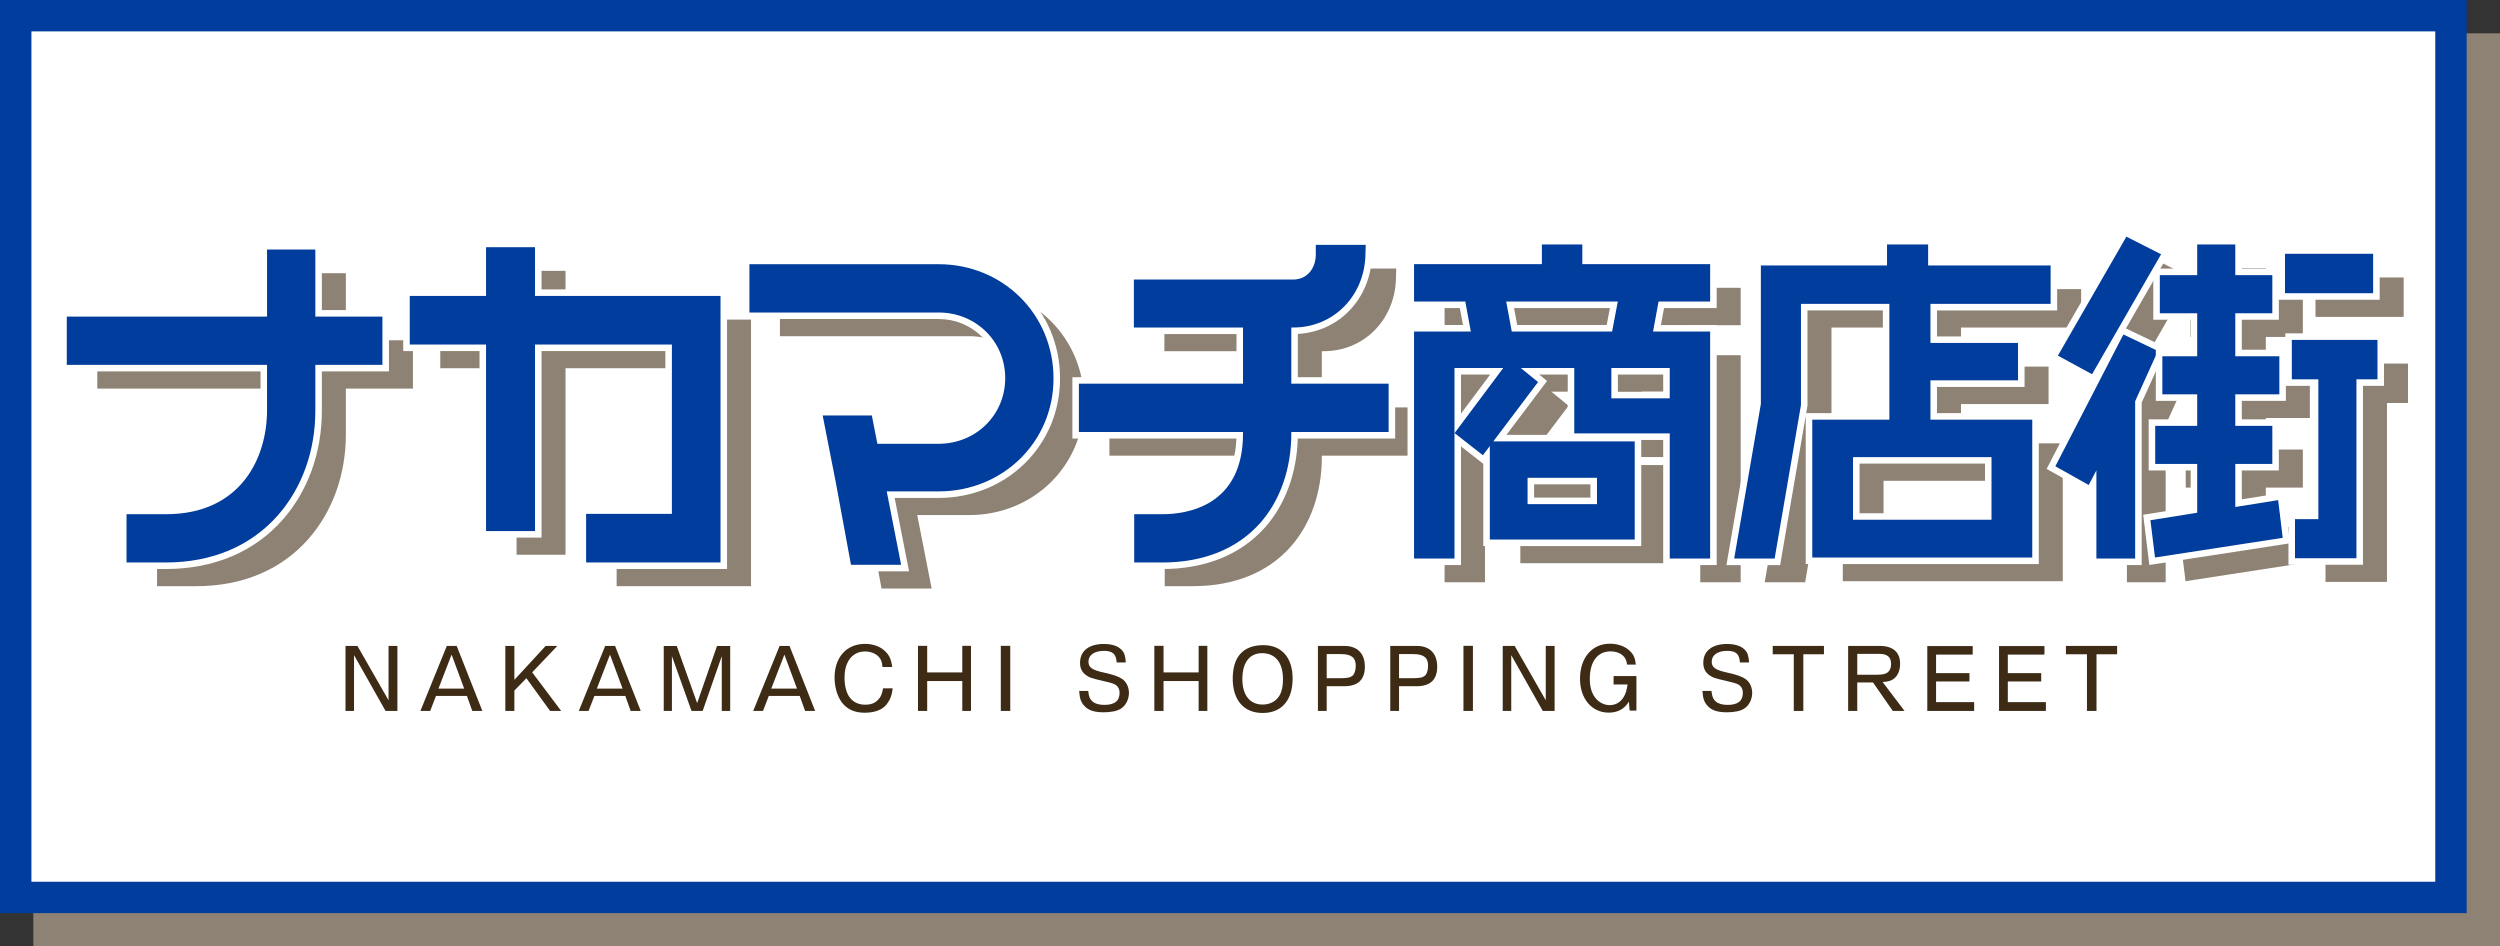 <?xml version="1.0" encoding="UTF-8"?><svg id="_レイヤー_2" xmlns="http://www.w3.org/2000/svg" viewBox="0 0 659.024 249.497"><rect x="0" y="0" width="659.024" height="249.497" fill="#333333" stroke="none"/><defs><style>.cls-1{fill:#003d9c;}.cls-2{fill:#fff;}.cls-3{fill:#8e8274;}.cls-4{fill:#3e2b15;}.cls-5{isolation:isolate;}</style></defs><g id="_レイヤー_4"><g><rect class="cls-3" x="8.784" y="8.784" width="650.24" height="240.713"/><g><rect class="cls-2" x="4.141" y="4.141" width="641.958" height="232.43"/><path class="cls-1" d="m641.958,8.283v224.148H8.283V8.283h633.675m8.283-8.283H0v240.713h650.24V0h0Z"/></g><g><g><path class="cls-3" d="m91.17,72.018h-12.729v17.685H25.649v12.729h52.792v11.937c0,12.65-6.974,27.422-26.63,27.422h-10.412v12.729h10.323c12.197,0,22.436-4.316,29.611-12.48,6.344-7.219,9.837-16.983,9.837-27.495v-12.113h17.685v-12.729h-17.685v-17.685Z"/><polygon class="cls-3" points="149.078 71.402 136.172 71.402 136.172 84.248 116.06 84.248 116.06 97.066 136.172 97.066 136.172 146.236 149.078 146.236 149.078 97.066 185.163 97.066 185.163 141.703 162.55 141.703 162.55 154.52 197.98 154.52 197.98 84.248 149.078 84.248 149.078 71.402"/><path class="cls-3" d="m255.464,75.89h-49.866v12.729h49.866c9.851,0,17.567,7.6,17.567,17.304s-7.717,17.304-17.567,17.304h-16.132l-1.463-7.461h-12.961l3.511,17.9,3.955,21.471h13.217l-3.796-19.357h13.67c16.989,0,30.296-13.076,30.296-29.769,0-16.89-13.307-30.121-30.296-30.121Z"/><path class="cls-3" d="m348.446,92.578h.499c10.574,0,18.762-8.23,19.046-19.144l.069-2.648h-13.162v2.581c0,3.164-1.89,6.57-6.042,6.57h-41.911v12.641h28.772v14.811h-43.263v12.729h43.263v.41c0,19.192-14.87,21.264-21.263,21.264h-7.421v12.729h7.421c10.812,0,19.716-3.585,25.751-10.368,5.315-5.974,8.241-14.363,8.241-23.625v-.41h25.657v-12.729h-25.657v-14.811Z"/><path class="cls-3" d="m425.159,70.679h-10.656v5.191h-33.699v9.864h13.507l1.457,7.909h-14.964v59.841h10.658v-50.24h12.854l-12.826,17.162,7.459,5.839,1.828-2.425v24.649h38.196v-25.878h-37.269l11.788-15.636-4.554-3.711h14.1v17.245h25.164v32.995h10.656v-59.841h-15.052l1.456-7.909h13.596v-9.864h-33.699v-5.191Zm3.862,61.512v6.941h-18.291v-6.941h18.291Zm3.794-20.951v-7.996h15.387v7.996h-15.387Zm.197-17.597h-26.445l-1.474-7.909h29.417l-1.498,7.909Z"/><path class="cls-3" d="m516.318,70.679h-10.833v5.543h-33.259v36.501l-7.034,40.761h10.663l6.915-40.314.026-.147v-26.673h23.306v30.521h-20.325l-.001,36.335h57.994l.001-36.335h-26.837v-10.363h23.082v-9.865h-23.082v-10.293h31.675v-10.129h-32.29v-5.543Zm-19.798,72.574l.001-16.516h36.504l-.001,16.516h-36.504Z"/><rect class="cls-3" x="610.388" y="73.142" width="23.238" height="10.393"/><polygon class="cls-3" points="612.191 95.843 612.191 106.236 619.186 106.236 619.186 143.091 613.027 143.091 613.027 153.396 629.227 153.396 629.227 106.236 634.77 106.236 634.77 95.843 612.191 95.843"/><polygon class="cls-3" points="577.725 73.269 568.582 68.631 550.523 99.992 559.53 104.893 577.725 73.269"/><polygon class="cls-3" points="567.791 94.412 549.854 129.16 558.655 134.094 560.674 130.243 560.674 153.484 570.892 153.484 570.892 112.018 576.888 98.762 567.791 94.412"/><polygon class="cls-3" points="597.288 139.89 597.288 128.539 607.054 128.539 607.054 118.498 597.288 118.498 597.288 110.195 608.902 110.195 608.902 100.154 597.288 100.154 597.288 88.814 607.054 88.814 607.054 78.773 597.288 78.773 597.288 70.679 587.247 70.679 587.247 78.773 577.393 78.773 577.393 88.814 587.247 88.814 587.247 100.154 578.06 100.154 578.06 110.195 587.247 110.195 587.247 118.498 576.179 118.498 576.179 128.539 587.247 128.539 587.247 141.408 574.914 143.375 576.127 153.206 609.795 148.019 608.585 138.079 597.288 139.89"/></g><g><g><path class="cls-1" d="m32.494,149.139v-14.45h11.272c19.021,0,25.77-14.309,25.77-26.562v-11.077H16.744v-14.45h52.792v-17.685h14.449v17.685h17.685v14.45h-17.685v11.252c0,10.721-3.569,20.688-10.051,28.063-7.344,8.355-17.807,12.772-30.257,12.772h-11.184Z"/><path class="cls-2" d="m83.125,65.776v17.685h17.685v12.729h-17.685v12.113c0,10.511-3.493,20.276-9.837,27.495-7.175,8.165-17.414,12.48-29.611,12.48h-10.323v-12.729h10.412c19.656,0,26.63-14.772,26.63-27.422v-11.937H17.604v-12.729h52.792v-17.685h12.729m1.721-1.721h-16.17v17.685H15.883v16.17h52.792v10.216c0,6.7-1.978,12.873-5.569,17.383-4.396,5.52-10.903,8.319-19.34,8.319h-12.133v16.17h12.044c12.706,0,23.393-4.518,30.904-13.065,6.62-7.533,10.265-17.701,10.265-28.63v-10.392h17.685v-16.17h-17.685v-17.685h0Z"/></g><g><polygon class="cls-1" points="153.646 149.139 153.646 134.601 176.257 134.601 176.257 91.684 141.893 91.684 141.893 140.854 127.267 140.854 127.267 91.684 107.155 91.684 107.155 77.146 127.267 77.146 127.267 64.299 141.893 64.299 141.893 77.146 190.796 77.146 190.796 149.139 153.646 149.139"/><path class="cls-2" d="m141.033,65.16v12.846h48.903v70.272h-35.43v-12.817h22.612v-44.638h-36.085v49.17h-12.905v-49.17h-20.112v-12.817h20.112v-12.846h12.905m1.721-1.721h-16.347v12.846h-20.112v16.259h20.112v49.17h16.347v-49.17h32.644v41.196h-22.612v16.259h38.871v-73.713h-48.903v-12.846h0Z"/></g><g><path class="cls-1" d="m223.612,149.754l-4.085-22.175-3.709-18.916h14.714l1.463,7.461h15.423c9.369,0,16.707-7.223,16.707-16.444,0-9.22-7.338-16.443-16.707-16.443h-50.726v-14.45h50.726c17.471,0,31.157,13.608,31.157,30.981,0,17.175-13.686,30.629-31.157,30.629h-12.624l3.796,19.356h-14.979Z"/><path class="cls-2" d="m247.419,69.647c16.989,0,30.296,13.23,30.296,30.121,0,16.693-13.307,29.769-30.296,29.769h-13.67l3.796,19.357h-13.217l-3.955-21.471-3.511-17.9h12.961l1.463,7.461h16.132c9.851,0,17.567-7.601,17.567-17.304s-7.717-17.304-17.567-17.304h-49.866v-12.729h49.866m0-1.721h-51.586v16.17h51.586c8.886,0,15.847,6.845,15.847,15.583s-6.961,15.583-15.847,15.583h-14.716l-1.191-6.072-.273-1.39h-16.468l.402,2.052,3.511,17.9,3.951,21.452.26,1.409h16.741l-.402-2.052-3.394-17.305h11.579c17.953,0,32.017-13.832,32.017-31.489,0-17.855-14.064-31.841-32.017-31.841h0Z"/></g><g><path class="cls-1" d="m298.128,149.139v-14.45h8.281c17.978,0,20.299-13.599,20.399-19.953h-43.26v-14.45h43.264v-13.09h-28.772v-14.362h42.771c3.579,0,5.182-2.867,5.182-5.709v-3.441h14.905l-.092,3.531c-.294,11.267-8.669,19.793-19.545,19.979v13.093h25.657v14.45h-25.659c-.094,9.294-3.089,17.712-8.457,23.747-6.203,6.972-15.33,10.656-26.393,10.656h-8.281Z"/><path class="cls-2" d="m360.015,64.544l-.069,2.648c-.284,10.914-8.472,19.144-19.046,19.144h-.499v14.811h25.657v12.729h-25.657v.41c0,9.261-2.927,17.651-8.241,23.625-6.035,6.782-14.939,10.368-25.751,10.368h-7.421v-12.729h7.421c6.393,0,21.263-2.072,21.263-21.264v-.41h-43.263v-12.729h43.263v-14.811h-28.772v-12.641h41.911c4.151,0,6.042-3.406,6.042-6.57v-2.581h13.162m1.766-1.721h-16.648v4.302c0,1.801-.91,4.849-4.321,4.849h-43.632v16.083h28.772v11.369h-43.263v16.17h43.238c-.614,15.826-12.41,18.232-19.517,18.232h-9.142v16.17h9.142c11.316,0,20.665-3.785,27.036-10.945,5.342-6.004,8.392-14.293,8.658-23.458h25.676v-16.17h-25.657v-11.403c10.933-.607,19.247-9.339,19.544-20.786l.069-2.648.046-1.765h0Z"/></g><g><path class="cls-1" d="m439.297,148.102v-32.994h-25.164v-17.246h-10.822l3.321,2.707-11.247,14.919h36.403v27.599h-39.916v-22.939l-.809,1.072-6.786-5.312v32.194h-12.379v-61.561h14.792l-1.141-6.188h-13.651v-11.585h33.699v-5.191h12.377v5.191h33.699v11.585h-13.739l-1.14,6.188h14.879v61.561h-12.377Zm-19.182-16.072v-5.22h-16.569v5.22h16.569Zm-35.838-20.416l10.277-13.751h-10.277v13.751Zm55.02-7.475v-6.276h-13.667v6.276h13.667Zm-15.043-17.597l1.172-6.188h-27.343l1.154,6.188h25.017Z"/><path class="cls-2" d="m417.114,64.437v5.191h33.699v9.864h-13.596l-1.456,7.909h15.052v59.841h-10.656v-32.995h-25.164v-17.245h-14.1l4.554,3.711-11.788,15.636h37.269v25.878h-38.196v-24.649l-1.828,2.425-7.459-5.839,12.826-17.162h-12.854v50.24h-10.658v-59.841h14.964l-1.457-7.909h-13.507v-9.864h33.699v-5.191h10.656m-18.592,22.964h26.445l1.498-7.909h-29.417l1.474,7.909m26.248,17.597h15.387v-7.996h-15.387v7.996m-22.085,27.892h18.291v-6.941h-18.291v6.941m16.15-70.174h-14.098v5.191h-33.699v13.306h13.795l.823,4.467h-14.618v63.282h14.099v-31.289l4.706,3.684,1.168.915v21.675h41.638v-27.98h5.787v32.995h14.098v-63.282h-14.706l.822-4.467h13.884v-13.306h-33.699v-5.191h0Zm-19.716,18.497h25.269l-.846,4.467h-23.59l-.833-4.467h0Zm27.372,17.509h11.945v4.555h-11.945v-4.555h0Zm-20.762,0h7.544v15.906h-16.162l9.71-12.879.997-1.323-1.284-1.047-.805-.656h0Zm-20.591,0h7.699l-7.699,10.302v-10.302h0Zm19.269,28.948h14.849v3.499h-14.849v-3.499h0Z"/></g><g><path class="cls-1" d="m456.126,148.102l7.195-41.695v-37.288h33.259v-5.543h12.554v5.543h32.29v11.85h-31.675v8.572h23.082v11.585h-23.082v8.642h26.837l-.001,38.056h-59.714v-38.056h20.325v-28.8h-21.585v25.889l-7.075,41.244h-12.41Zm67.993-11.951v-14.796h-34.783v14.796h34.783Z"/><path class="cls-2" d="m508.273,64.437v5.543h32.29v10.129h-31.675v10.293h23.082v9.865h-23.082v10.363h26.837l-.001,36.335h-57.994l.001-36.335h20.325v-30.521h-23.306v26.673l-.026.147-6.915,40.314h-10.663l7.034-40.761v-36.501h33.259v-5.543h10.833m-19.798,72.574h36.504l.001-16.516h-36.504l-.001,16.516m21.519-74.294h-14.275v5.543h-33.259v38.075l-7.009,40.616-.347,2.013h14.157l.245-1.43,6.505-37.923-0,1.02-.001,36.335v1.721h61.435l0-1.721.001-36.335v-1.721h-26.837v-6.921h23.082v-13.306h-23.082v-6.852h31.675v-13.57h-32.29v-5.543h0Zm-33.522,19.113h19.864v27.079h-20.205l.29-1.689.024-.138.026-.149v-25.104h0Zm13.725,40.386h33.063l-0,13.075h-33.063l0-13.075h0Z"/></g><g><rect class="cls-1" x="601.482" y="66.04" width="24.959" height="12.114"/><path class="cls-2" d="m625.581,66.9v10.393h-23.238v-10.393h23.238m1.721-1.721h-26.68v13.835h26.68v-13.835h0Z"/></g><g><polygon class="cls-1" points="604.122 148.015 604.122 135.988 610.281 135.988 610.281 100.854 603.286 100.854 603.286 88.74 627.586 88.74 627.586 100.854 622.043 100.854 622.043 148.015 604.122 148.015"/><path class="cls-2" d="m626.725,89.6v10.393h-5.543v47.161h-16.2v-10.305h6.159v-36.856h-6.995v-10.393h22.579m1.721-1.721h-26.021v13.835h6.995v33.414h-6.159v13.746h19.642v-47.161h5.543v-13.835h0Z"/></g><g><polygon class="cls-1" points="541.293 94.084 560.198 61.252 570.879 66.67 551.813 99.808 541.293 94.084"/><path class="cls-2" d="m560.537,62.388l9.144,4.639-18.196,31.623-9.007-4.901,18.059-31.362m-.677-2.273l-.814,1.414-18.059,31.362-.88,1.528,1.548.843,9.007,4.901,1.476.803.838-1.456,18.196-31.623.905-1.572-1.618-.821-9.144-4.639-1.455-.738h0Z"/></g><g><polygon class="cls-1" points="551.77 148.102 551.77 127.494 550.961 129.035 540.664 123.262 559.364 87.033 569.975 92.106 563.708 105.961 563.708 148.102 551.77 148.102"/><path class="cls-2" d="m559.746,88.169l9.097,4.35-5.996,13.256v41.466h-10.218v-23.241l-2.02,3.852-8.801-4.934,17.937-34.749m-.763-2.272l-.766,1.483-17.937,34.749-.763,1.477,1.45.813,8.801,4.934,1.14.639v18.97h13.659v-42.816l5.843-12.918.694-1.535-1.52-.727-9.097-4.35-1.506-.72h0Z"/></g><g><polygon class="cls-1" points="565.915 136.414 578.342 134.432 578.342 123.157 567.273 123.157 567.273 111.396 578.342 111.396 578.342 104.813 569.155 104.813 569.155 93.051 578.342 93.051 578.342 83.432 568.488 83.432 568.488 71.67 578.342 71.67 578.342 63.576 590.104 63.576 590.104 71.67 599.869 71.67 599.869 83.432 590.104 83.432 590.104 93.051 601.718 93.051 601.718 104.813 590.104 104.813 590.104 111.396 599.869 111.396 599.869 123.157 590.104 123.157 590.104 132.639 601.287 130.846 602.705 142.5 567.337 147.949 565.915 136.414"/><path class="cls-2" d="m589.243,64.437v8.094h9.766v10.041h-9.766v11.34h11.614v10.041h-11.614v8.303h9.766v10.041h-9.766v11.351l11.298-1.811,1.209,9.94-33.668,5.187-1.212-9.831,12.332-1.966v-12.869h-11.068v-10.041h11.068v-8.303h-9.186v-10.041h9.186v-11.34h-9.854v-10.041h9.854v-8.094h10.041m1.721-1.721h-13.483v8.094h-9.854v13.482h9.854v7.898h-9.186v13.483h9.186v4.861h-11.068v13.482h11.068v9.681l-10.882,1.735-1.64.262.203,1.648,1.212,9.831.217,1.76,1.753-.27,33.668-5.187,1.647-.254-.201-1.655-1.209-9.94-.216-1.774-1.765.283-9.305,1.492v-7.612h9.766v-13.482h-9.766v-4.861h11.614v-13.483h-11.614v-7.898h9.766v-13.482h-9.766v-8.094h0Z"/></g></g><g class="cls-5"><path class="cls-4" d="m104.758,170.271v17.139h-3.122l-8.311-14.712v14.712h-2.246v-17.139h3.145l8.199,14.331v-14.331h2.336Z"/><path class="cls-4" d="m120.39,170.271l6.761,17.139h-2.65l-1.415-3.953h-8.154l-1.528,3.953h-2.583l6.963-17.139h2.605Zm1.976,11.254l-3.324-8.963-3.459,8.963h6.783Z"/><path class="cls-4" d="m140.29,177.234l7.637,10.175h-2.92l-6.245-8.625-3.167,3.257v5.369h-2.381v-17.139h2.381v8.94l8.244-8.94h3.077l-6.626,6.964Z"/><path class="cls-4" d="m162.144,170.271l6.761,17.139h-2.65l-1.415-3.953h-8.154l-1.528,3.953h-2.583l6.963-17.139h2.605Zm1.977,11.254l-3.324-8.963-3.459,8.963h6.784Z"/><path class="cls-4" d="m189.007,170.293h3.482v17.116h-2.224v-14.443l-5.032,14.443h-2.943l-5.166-14.443v14.443h-2.157v-17.116h3.437l5.369,15.05,5.234-15.05Z"/><path class="cls-4" d="m208.12,170.271l6.761,17.139h-2.65l-1.415-3.953h-8.154l-1.528,3.953h-2.583l6.963-17.139h2.605Zm1.977,11.254l-3.324-8.963-3.459,8.963h6.784Z"/><path class="cls-4" d="m235.32,181.457c-.157,1.662-.651,2.965-1.527,4.133-1.146,1.505-3.167,2.291-5.863,2.291-2.673,0-4.672-.921-6.043-2.763-1.19-1.617-1.886-4.02-1.886-6.536,0-5.346,3.189-8.85,8.019-8.85,2.088,0,3.93.651,5.211,1.842,1.19,1.101,1.707,2.224,1.954,4.245h-2.561c-.09-1.325-.382-2.088-1.056-2.763-.786-.809-2.156-1.326-3.504-1.326-3.346,0-5.435,2.65-5.435,6.874,0,4.627,1.954,7.165,5.503,7.165,1.347,0,2.403-.382,3.212-1.168.809-.787,1.168-1.55,1.438-3.145h2.538Z"/><path class="cls-4" d="m241.989,170.249h2.426v7.008h9.254v-7.008h2.291v17.161h-2.291v-7.884h-9.254v7.884h-2.426v-17.161Z"/><path class="cls-4" d="m263.821,170.249h2.493v17.161h-2.493v-17.161Z"/><path class="cls-4" d="m286.865,182.131c.135,1.438.427,2.179,1.168,2.808.674.584,1.73.876,3.077.876,2.696,0,4.021-1.033,4.021-3.145,0-1.078-.427-1.819-1.28-2.269-.606-.314-1.19-.472-3.437-.988-2.65-.606-3.122-.764-4.021-1.37-1.145-.787-1.685-1.82-1.685-3.324,0-3.122,2.336-4.964,6.29-4.964,2.089,0,3.729.539,4.694,1.572.718.764.966,1.55,1.078,3.302h-2.404c-.135-2.224-1.055-3.055-3.369-3.055-2.493,0-4.066,1.101-4.066,2.853,0,1.528.966,2.202,4.178,2.898,2.448.539,3.841,1.033,4.785,1.707,1.056.764,1.707,2.134,1.707,3.594,0,1.73-.809,3.347-2.112,4.178-.988.629-2.561.966-4.582.966-2.448,0-4.043-.539-5.076-1.707-.899-.989-1.213-1.932-1.347-3.931h2.381Z"/><path class="cls-4" d="m304.294,170.249h2.426v7.008h9.254v-7.008h2.291v17.161h-2.291v-7.884h-9.254v7.884h-2.426v-17.161Z"/><path class="cls-4" d="m340.748,178.829c0,5.795-2.898,9.119-7.907,9.119-4.942,0-7.884-3.369-7.884-9.052,0-5.795,2.785-8.828,8.108-8.828,4.785,0,7.682,3.302,7.682,8.761Zm-13.253.18c0,4.245,1.977,6.716,5.346,6.716,1.954,0,3.549-.854,4.448-2.381.606-1.011.921-2.471.921-4.246,0-4.425-1.999-6.918-5.526-6.918-3.302,0-5.189,2.493-5.189,6.829Z"/><path class="cls-4" d="m347.417,170.271h6.986c3.414,0,5.391,2,5.391,5.481,0,3.414-1.819,5.144-5.436,5.144h-4.627v6.514h-2.314v-17.139Zm5.773,8.513c1.797,0,2.696-.157,3.234-.561.606-.449.966-1.483.966-2.741,0-2.134-1.168-3.055-3.908-3.055h-3.751v6.357h3.459Z"/><path class="cls-4" d="m366.486,170.271h6.986c3.414,0,5.391,2,5.391,5.481,0,3.414-1.819,5.144-5.436,5.144h-4.627v6.514h-2.314v-17.139Zm5.773,8.513c1.797,0,2.696-.157,3.234-.561.606-.449.966-1.483.966-2.741,0-2.134-1.168-3.055-3.908-3.055h-3.751v6.357h3.459Z"/><path class="cls-4" d="m385.78,170.249h2.493v17.161h-2.493v-17.161Z"/><path class="cls-4" d="m409.813,170.271v17.139h-3.122l-8.311-14.712v14.712h-2.246v-17.139h3.145l8.199,14.331v-14.331h2.336Z"/><path class="cls-4" d="m425.356,178.223h6.019v9.097h-1.797l-.18-2.358c-1.19,1.932-2.943,2.898-5.323,2.898-4.448,0-7.57-3.684-7.57-8.918,0-5.548,3.167-9.254,7.884-9.254,2.067,0,3.976.674,5.211,1.864,1.033.966,1.438,1.909,1.617,3.639h-2.291c-.202-1.235-.494-1.842-1.235-2.47-.764-.651-1.864-1.011-3.122-1.011-3.459,0-5.481,2.696-5.481,7.255,0,2.089.472,3.751,1.438,4.964.943,1.235,2.359,1.954,3.818,1.954,1.528,0,2.808-.741,3.639-2.088.561-.899.809-1.707,1.056-3.37h-3.684v-2.201Z"/><path class="cls-4" d="m451.162,182.131c.135,1.438.427,2.179,1.168,2.808.674.584,1.73.876,3.077.876,2.696,0,4.021-1.033,4.021-3.145,0-1.078-.427-1.819-1.28-2.269-.606-.314-1.19-.472-3.437-.988-2.65-.606-3.122-.764-4.021-1.37-1.145-.787-1.685-1.82-1.685-3.324,0-3.122,2.336-4.964,6.29-4.964,2.089,0,3.729.539,4.694,1.572.718.764.966,1.55,1.078,3.302h-2.404c-.135-2.224-1.055-3.055-3.369-3.055-2.493,0-4.066,1.101-4.066,2.853,0,1.528.966,2.202,4.178,2.898,2.448.539,3.841,1.033,4.785,1.707,1.056.764,1.707,2.134,1.707,3.594,0,1.73-.809,3.347-2.112,4.178-.988.629-2.561.966-4.582.966-2.448,0-4.043-.539-5.076-1.707-.899-.989-1.213-1.932-1.347-3.931h2.381Z"/><path class="cls-4" d="m467.31,170.271h13.5v2.202h-5.436v14.937h-2.516v-14.937h-5.548v-2.202Z"/><path class="cls-4" d="m502.058,187.409h-3.1l-5.211-7.502h-4.156v7.502h-2.403v-17.139h8.333c3.482,0,5.369,1.64,5.369,4.695,0,1.617-.516,2.965-1.46,3.796-.764.674-1.55.921-3.144,1.033l5.773,7.615Zm-7.233-9.547c1.37,0,2.179-.18,2.718-.561.651-.494.966-1.235.966-2.246,0-1.864-.988-2.696-3.167-2.696h-5.75v5.503h5.234Z"/><path class="cls-4" d="m520.025,170.316v2.246h-9.659v4.875h8.805v2.201h-8.805v5.458h10.04v2.314h-12.354v-17.094h11.972Z"/><path class="cls-4" d="m538.937,170.316v2.246h-9.659v4.875h8.805v2.201h-8.805v5.458h10.04v2.314h-12.354v-17.094h11.972Z"/><path class="cls-4" d="m544.595,170.271h13.5v2.202h-5.436v14.937h-2.516v-14.937h-5.548v-2.202Z"/></g></g></g></g></svg>